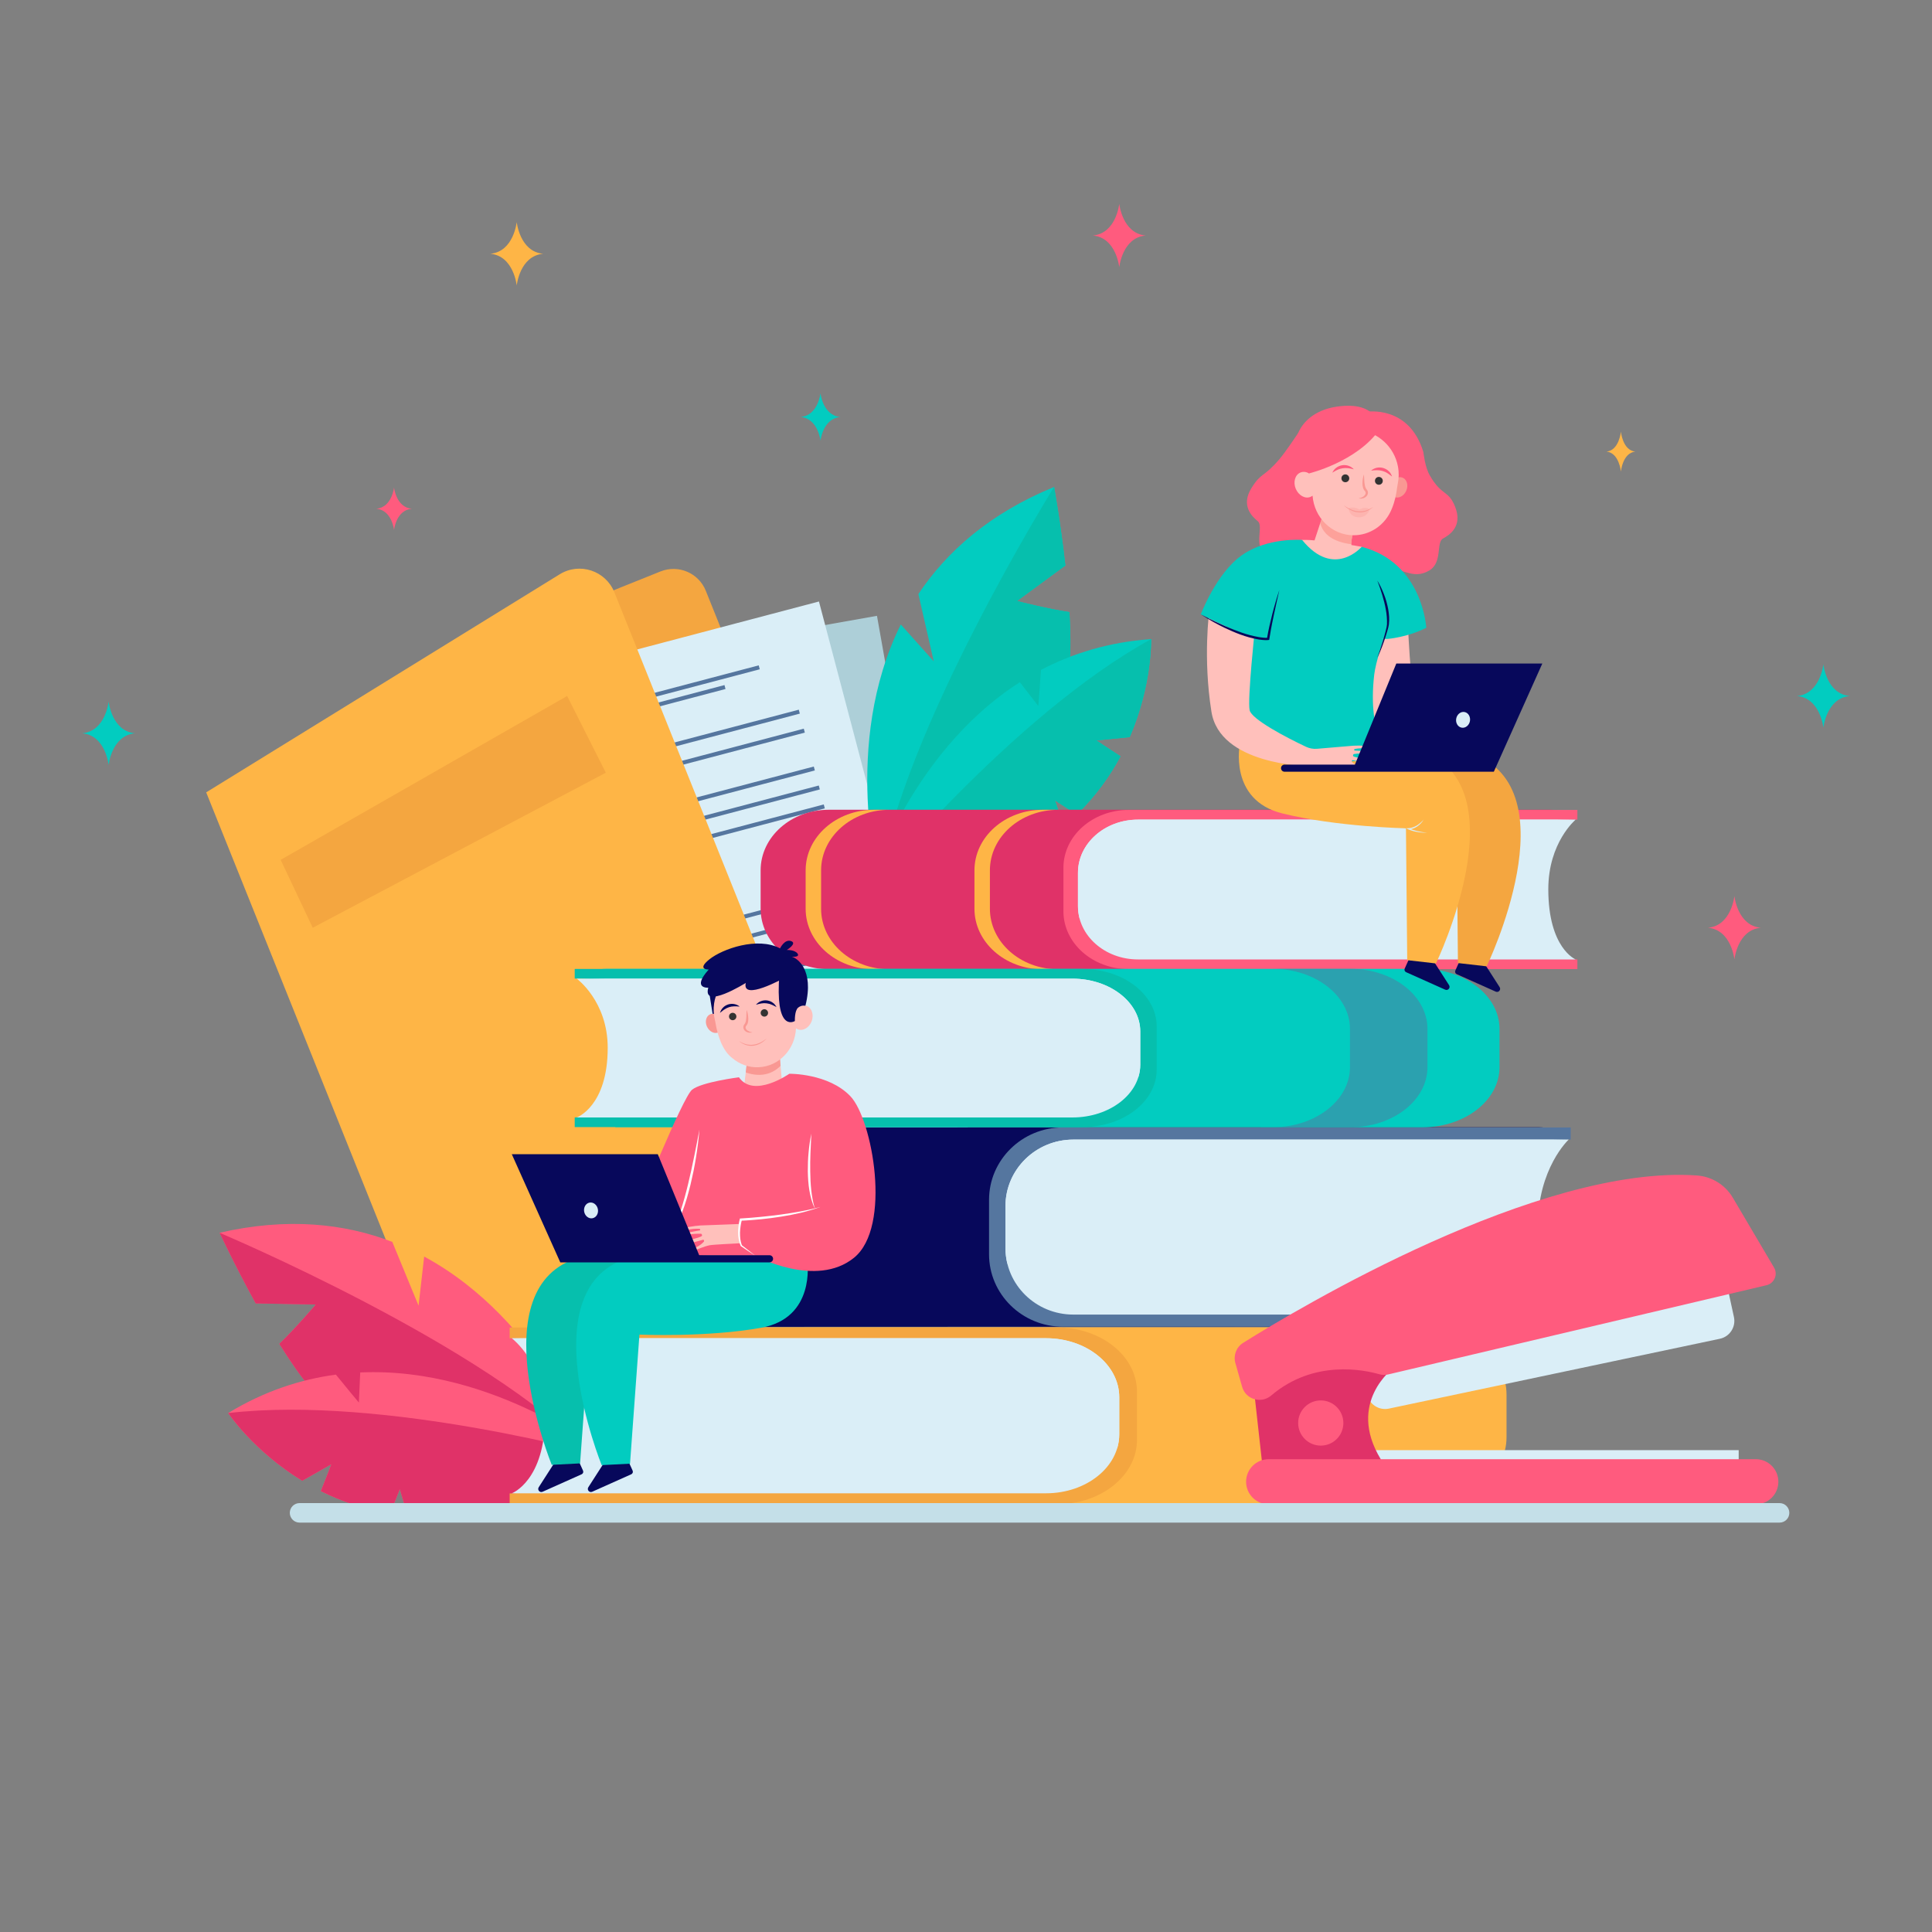 <?xml version="1.0" encoding="utf-8"?>
<!-- Generator: Adobe Illustrator 24.1.0, SVG Export Plug-In . SVG Version: 6.00 Build 0)  -->
<svg version="1.1" id="_x2014_ÎÓÈ_x5F_1" xmlns="http://www.w3.org/2000/svg" xmlns:xlink="http://www.w3.org/1999/xlink"
	 x="0px" y="0px" viewBox="0 0 400 400" style="enable-background:new 0 0 400 400;" xml:space="preserve">
<rect x="0" y="0" width="400" height="400" fill="#808080" stroke="none"/>
<style type="text/css">
	.st0{display:none;fill:#FFFFFF;}
	.st1{fill:#F4A640;}
	.st2{fill:#ADCFD8;}
	.st3{fill:#55769F;}
	.st4{fill:#DAEEF7;}
	.st5{fill:#FEB546;}
	.st6{fill:#FF5B7E;}
	.st7{fill:#E03268;}
	.st8{fill:#02CCC0;}
	.st9{fill:#06BFAD;}
	.st10{fill:#07085B;}
	.st11{opacity:0.5;fill:#55769F;}
	.st12{fill:#FFC0BB;}
	.st13{fill:#F99893;}
	.st14{fill:#333333;}
	.st15{fill:#FFFFFF;}
	.st16{opacity:0.6;fill:#FC8D84;}
	.st17{opacity:0.3;fill:#F99893;}
	.st18{fill:#C4DFE8;}
</style>
<rect class="st0" width="400" height="400"/>
<g>
	<g>
		<path class="st1" d="M197,248.97l-43.26,17.38l-53.56-133.35l36.57-14.69c3.7-1.48,7.9,0.31,9.38,4.01L197,248.97z"/>
		<g>
			
				<rect x="108.28" y="133.97" transform="matrix(0.985 -0.175 0.175 0.985 -31.402 29.209)" class="st2" width="84.13" height="118.29"/>
			
				<rect x="123.31" y="146.44" transform="matrix(0.985 -0.175 0.175 0.985 -23.454 27.059)" class="st3" width="37.57" height="0.84"/>
			
				<rect x="115.05" y="144.34" transform="matrix(0.985 -0.175 0.175 0.985 -23.092 26.961)" class="st3" width="53.36" height="0.84"/>
			
				<rect x="111.28" y="155.16" transform="matrix(0.985 -0.175 0.175 0.985 -24.953 27.463)" class="st3" width="64.73" height="0.84"/>
			
				<rect x="111.99" y="159.16" transform="matrix(0.985 -0.175 0.175 0.985 -25.64 27.648)" class="st3" width="64.73" height="0.84"/>
			
				<rect x="113.4" y="167.15" transform="matrix(0.985 -0.175 0.175 0.985 -27.012 28.017)" class="st3" width="64.73" height="0.84"/>
			
				<rect x="114.11" y="171.14" transform="matrix(0.985 -0.175 0.175 0.985 -27.698 28.202)" class="st3" width="64.73" height="0.84"/>
			
				<rect x="114.82" y="175.14" transform="matrix(0.985 -0.175 0.175 0.985 -28.385 28.387)" class="st3" width="64.73" height="0.84"/>
			
				<rect x="117.93" y="192.7" transform="matrix(0.985 -0.175 0.175 0.985 -31.403 29.2)" class="st3" width="64.73" height="0.84"/>
			
				<rect x="118.67" y="196.85" transform="matrix(0.985 -0.175 0.175 0.985 -32.116 29.392)" class="st3" width="64.73" height="0.84"/>
			
				<rect x="119.4" y="200.99" transform="matrix(0.985 -0.175 0.175 0.985 -32.827 29.584)" class="st3" width="64.73" height="0.84"/>
			
				<rect x="120.14" y="205.13" transform="matrix(0.985 -0.175 0.175 0.985 -33.539 29.776)" class="st3" width="64.73" height="0.84"/>
			
				<rect x="120.87" y="209.27" transform="matrix(0.985 -0.175 0.175 0.985 -34.251 29.968)" class="st3" width="64.73" height="0.84"/>
			
				<rect x="121.6" y="213.41" transform="matrix(0.985 -0.175 0.175 0.985 -34.963 30.16)" class="st3" width="64.73" height="0.84"/>
			
				<rect x="122.34" y="217.56" transform="matrix(0.985 -0.175 0.175 0.985 -35.674 30.351)" class="st3" width="64.73" height="0.84"/>
		</g>
		<g>
			
				<rect x="101.81" y="133.39" transform="matrix(0.967 -0.255 0.255 0.967 -44.263 42.958)" class="st4" width="84.13" height="118.29"/>
			
				<rect x="113.09" y="146.69" transform="matrix(0.967 -0.255 0.255 0.967 -33.098 38.407)" class="st3" width="37.57" height="0.84"/>
			
				<rect x="104.65" y="144.62" transform="matrix(0.967 -0.255 0.255 0.967 -32.589 38.2)" class="st3" width="53.36" height="0.84"/>
			
				<rect x="101.76" y="155.25" transform="matrix(0.967 -0.255 0.255 0.967 -35.204 39.262)" class="st3" width="64.73" height="0.84"/>
			
				<rect x="102.79" y="159.18" transform="matrix(0.967 -0.255 0.255 0.967 -36.168 39.654)" class="st3" width="64.73" height="0.84"/>
			
				<rect x="104.86" y="167.02" transform="matrix(0.967 -0.255 0.255 0.967 -38.097 40.438)" class="st3" width="64.73" height="0.84"/>
			
				<rect x="105.89" y="170.95" transform="matrix(0.967 -0.255 0.255 0.967 -39.061 40.83)" class="st3" width="64.73" height="0.84"/>
			
				<rect x="106.92" y="174.87" transform="matrix(0.967 -0.255 0.255 0.967 -40.026 41.222)" class="st3" width="64.73" height="0.84"/>
			
				<rect x="111.46" y="192.12" transform="matrix(0.967 -0.255 0.255 0.967 -44.269 42.947)" class="st3" width="64.73" height="0.84"/>
			
				<rect x="112.53" y="196.19" transform="matrix(0.967 -0.255 0.255 0.967 -45.268 43.353)" class="st3" width="64.73" height="0.84"/>
			
				<rect x="113.6" y="200.26" transform="matrix(0.967 -0.255 0.255 0.967 -46.268 43.758)" class="st3" width="64.73" height="0.84"/>
			
				<rect x="114.68" y="204.33" transform="matrix(0.967 -0.255 0.255 0.967 -47.268 44.165)" class="st3" width="64.73" height="0.84"/>
			
				<rect x="115.75" y="208.4" transform="matrix(0.967 -0.255 0.255 0.967 -48.268 44.572)" class="st3" width="64.73" height="0.84"/>
			
				<rect x="116.82" y="212.46" transform="matrix(0.967 -0.255 0.255 0.967 -49.269 44.979)" class="st3" width="64.73" height="0.84"/>
			
				<rect x="117.89" y="216.53" transform="matrix(0.967 -0.255 0.255 0.967 -50.269 45.384)" class="st3" width="64.73" height="0.84"/>
		</g>
		<path class="st5" d="M180.59,255.57l-87.1,34.98l-50.8-126.5l73.19-45.15c4.11-2.54,9.52-0.76,11.32,3.73L180.59,255.57z"/>
	</g>
	<g>
		<path class="st6" d="M65.38,270.08l-12.43-0.23c-4.31-7.82-7.48-14.62-7.48-14.62c14.03-3.23,25.88-1.91,35.75,1.89l5.44,13.21
			l1.16-10.17c24.46,13.2,34.53,41.13,34.53,41.13s-43.22-4.6-52.38-8.86c-3.54-1.65-8-7.57-12.14-14.21
			C61.14,275.06,65.38,270.08,65.38,270.08z"/>
		<path class="st7" d="M45.47,255.24c0,0,55.49,23.35,76.88,46.06c0,0-43.22-4.6-52.38-8.86c-3.54-1.65-8-7.57-12.14-14.21
			c3.31-3.15,7.54-8.14,7.54-8.14l-12.43-0.23C48.64,262.03,45.47,255.24,45.47,255.24z"/>
		<path class="st6" d="M47.24,292.56c7.47-4.55,15.01-6.98,22.3-7.96c2.14,2.66,4.76,5.78,4.76,5.78l0.28-6.23
			c27.99-1.27,51.18,17.48,51.18,17.48c-16.21,10.22-30.04,13.03-41.36,12.12c-0.67-2.18-1.62-5.43-1.62-5.43l-2,5.01
			c-5.43-0.85-10.22-2.54-14.36-4.61c1.06-2.6,2.18-5.57,2.18-5.57l-6.03,3.43C52.45,300.39,47.24,292.56,47.24,292.56z"/>
		<path class="st7" d="M84.4,313.75c-0.67-2.18-1.62-5.43-1.62-5.43l-2,5.01c-5.43-0.85-10.22-2.54-14.36-4.61
			c1.06-2.6,2.18-5.57,2.18-5.57l-6.03,3.43c-10.11-6.18-15.32-14.02-15.32-14.02c32.61-3.77,78.52,9.08,78.52,9.08
			C109.55,311.85,95.73,314.67,84.4,313.75z"/>
	</g>
	<path class="st8" d="M210.55,124.43l10.02-7.36c-0.99-8.87-2.33-16.25-2.33-16.25c-13.33,5.46-22.23,13.38-28.1,22.17l3.18,13.93
		l-6.82-7.63c-12.35,24.89-4.46,53.52-4.46,53.52s32.64-28.71,37.66-37.47c1.94-3.39,2.16-10.79,1.71-18.61
		C216.88,126.06,210.55,124.43,210.55,124.43z"/>
	<path class="st9" d="M218.24,100.82c0,0-31.83,51.1-36.19,81.99c0,0,32.64-28.71,37.66-37.47c1.94-3.39,2.16-10.79,1.71-18.61
		c-4.52-0.66-10.86-2.29-10.86-2.29l10.02-7.36C219.58,108.2,218.24,100.82,218.24,100.82z"/>
	<path class="st8" d="M238.33,132.32c-8.73,0.6-16.29,2.96-22.81,6.38c-0.21,3.4-0.55,7.47-0.55,7.47l-3.82-4.93
		c-23.59,15.11-31.7,43.81-31.7,43.81c19.13-1.01,32.05-6.69,40.77-13.98c-0.71-2.17-1.81-5.37-1.81-5.37l4.52,2.93
		c3.94-3.83,6.88-7.98,9.06-12.05c-2.36-1.51-4.99-3.29-4.99-3.29l6.9-0.68C238.6,141.73,238.33,132.32,238.33,132.32z"/>
	<path class="st9" d="M220.22,171.08c-0.71-2.17-1.81-5.37-1.81-5.37l4.52,2.93c3.94-3.83,6.88-7.98,9.06-12.05
		c-2.36-1.51-4.99-3.29-4.99-3.29l6.9-0.68c4.69-10.88,4.42-20.29,4.42-20.29c-28.8,15.75-58.88,52.74-58.88,52.74
		C198.58,184.04,211.5,178.36,220.22,171.08z"/>
	<g>
		<path class="st7" d="M318.4,168.72h5.96c-0.97-0.67-2.19-1.07-3.52-1.07H171.62c-7.81,0-14.14,5.61-14.14,12.53v7.96
			c0,6.92,6.33,12.53,14.14,12.53l147.55-0.04L318.4,168.72z"/>
		<path class="st5" d="M170,188.15v-7.96c0-6.92,6.33-12.53,14.14-12.53h-3.2c-7.81,0-14.14,5.61-14.14,12.53v7.96
			c0,6.92,6.33,12.53,14.14,12.53l3.16,0C176.31,200.65,170,195.05,170,188.15z"/>
		<path class="st5" d="M204.95,188.15v-7.96c0-6.92,6.33-12.53,14.14-12.53h-3.2c-7.81,0-14.14,5.61-14.14,12.53v7.96
			c0,6.92,6.33,12.53,14.14,12.53l3.16,0C211.26,200.65,204.95,195.05,204.95,188.15z"/>
		<path class="st6" d="M233.69,167.69c-7.47,0-13.52,5.36-13.52,11.98v8.99c0,6.62,6.05,11.98,13.52,11.98h92.89v-2.01h-0.38
			l-23.62-1.98l-4.77-16.6c0,0,9.21-9.17,9.81-9.41c0.6-0.24,18.58-0.95,18.58-0.95l0.38,0v-2H233.69z"/>
		<path class="st4" d="M320.56,184.11c0-9.7,5.66-14.41,5.66-14.41h-90.62c-6.86,0-12.42,4.93-12.42,11.01v6.92
			c0,6.08,5.56,11.01,12.42,11.01h90.62C326.21,198.63,320.56,196.33,320.56,184.11z"/>
		<path class="st4" d="M223.18,180.7v6.92c0,0.91,0.13,1.79,0.36,2.64c3.06-6.63,8.91-13.01,20.07-15.07
			c26.04-4.79,82.61-5.5,82.61-5.5h-90.62C228.73,169.7,223.18,174.63,223.18,180.7z"/>
	</g>
	<g>
		<path class="st10" d="M315.95,234.72h6.74c-1.1-0.83-2.48-1.33-3.98-1.33H149.82c-8.84,0-16,7.02-16,15.68v9.96
			c0,8.66,7.16,15.68,16,15.68l167-0.06L315.95,234.72z"/>
		<path class="st3" d="M220.07,233.42c-8.45,0-15.3,6.72-15.3,15v11.26c0,8.28,6.85,15,15.3,15H325.2v-2.52h-0.43l-26.73-2.48
			l-5.4-20.78c0,0,10.43-11.48,11.11-11.78c0.68-0.3,21.02-1.19,21.02-1.19l0.43,0v-2.5H220.07z"/>
		<path class="st4" d="M318.38,253.98c0-12.15,6.4-18.04,6.4-18.04H222.22c-7.76,0-14.05,6.17-14.05,13.78v8.67
			c0,7.61,6.29,13.78,14.05,13.78h102.57C324.79,272.16,318.38,269.28,318.38,253.98z"/>
		<path class="st4" d="M208.17,249.72v8.67c0,1.14,0.14,2.25,0.41,3.3c3.46-8.3,10.09-16.29,22.71-18.86
			c29.47-6,93.5-6.89,93.5-6.89H222.22C214.46,235.94,208.17,242.11,208.17,249.72z"/>
	</g>
	<g>
		<path class="st8" d="M128.25,201.65h-6.74c1.1-0.66,2.48-1.06,3.99-1.06h168.95c8.84,0,16.01,5.57,16.01,12.45v7.91
			c0,6.87-7.17,12.45-16.01,12.45l-167.06-0.04L128.25,201.65z"/>
		<path class="st9" d="M224.17,200.62c8.45,0,15.31,5.33,15.31,11.9v8.93c0,6.57-6.85,11.9-15.31,11.9H118.99v-2h0.43l26.74-1.97
			l5.4-16.49c0,0-10.43-9.11-11.11-9.34c-0.68-0.24-21.03-0.95-21.03-0.95l-0.43,0v-1.99H224.17z"/>
		<path class="st4" d="M125.82,216.93c0-9.64-6.41-14.31-6.41-14.31h102.61c7.76,0,14.06,4.89,14.06,10.93v6.88
			c0,6.04-6.29,10.93-14.06,10.93H119.41C119.41,231.36,125.82,229.07,125.82,216.93z"/>
		<path class="st4" d="M236.08,213.55v6.88c0,0.9-0.14,1.78-0.41,2.62c-3.46-6.58-10.09-12.93-22.72-14.96
			c-29.48-4.76-93.54-5.47-93.54-5.47h102.61C229.78,202.62,236.08,207.51,236.08,213.55z"/>
		<path class="st11" d="M279.5,220.94v-7.91c0-6.87-7.17-12.45-16.01-12.45h16.04c8.84,0,16.01,5.57,16.01,12.45v7.91
			c0,6.87-7.17,12.45-16.01,12.45l-15.83,0C272.45,233.29,279.5,227.76,279.5,220.94z"/>
	</g>
	<path class="st5" d="M115.5,275.99h-7.27c1.19-0.74,2.68-1.18,4.3-1.18h182.13c9.53,0,17.25,6.23,17.25,13.91v8.83
		c0,7.68-7.72,13.91-17.25,13.91l-180.1-0.05L115.5,275.99z"/>
	<path class="st1" d="M218.9,274.84c9.11,0,16.5,5.95,16.5,13.3v9.98c0,7.34-7.39,13.3-16.5,13.3H105.52v-2.23h0.47l28.82-2.2
		l5.83-18.42c0,0-11.24-10.18-11.98-10.44c-0.73-0.26-22.67-1.06-22.67-1.06l-0.47,0v-2.22H218.9z"/>
	<path class="st4" d="M112.87,293.06c0-10.77-6.91-15.99-6.91-15.99h110.61c8.37,0,15.16,5.47,15.16,12.21v7.68
		c0,6.75-6.79,12.21-15.16,12.21H105.96C105.96,309.18,112.87,306.62,112.87,293.06z"/>
	<path class="st10" d="M119.16,301.03l1.55,3.45c0.13,0.29,0,0.62-0.28,0.75l-8.09,3.62c-0.59,0.26-1.15-0.4-0.8-0.94l3.13-4.87
		C114.67,303.05,117.14,303.5,119.16,301.03z"/>
	<path class="st10" d="M129.43,301.03l1.55,3.45c0.13,0.29,0,0.62-0.28,0.75l-8.09,3.62c-0.59,0.26-1.15-0.4-0.8-0.94l3.13-4.87
		C124.94,303.05,127.41,303.5,129.43,301.03z"/>
	<path class="st10" d="M302.86,197.49l-1.55,3.45c-0.13,0.29,0,0.62,0.28,0.75l8.09,3.62c0.59,0.26,1.15-0.4,0.8-0.94l-3.13-4.87
		C307.35,199.5,304.88,199.95,302.86,197.49z"/>
	<path class="st10" d="M292.38,197.08l-1.55,3.45c-0.13,0.29,0,0.62,0.29,0.75l8.09,3.62c0.59,0.26,1.15-0.4,0.8-0.94l-3.13-4.87
		C296.87,199.09,294.4,199.54,292.38,197.08z"/>
	<path class="st4" d="M231.73,289.28v7.68c0,1.01-0.16,1.99-0.44,2.93c-3.73-7.36-10.88-14.44-24.49-16.72
		c-31.78-5.32-100.83-6.11-100.83-6.11h110.61C224.95,277.07,231.73,282.54,231.73,289.28z"/>
	<path class="st10" d="M146.89,205.83l0.86,5.39l1.82-7.19c0,0-2.55-1.24-2.66-0.79C146.8,203.7,146.89,205.83,146.89,205.83z"/>
	<polygon class="st12" points="161.34,217.44 162.13,226.76 153.9,226.37 154.85,218.11 	"/>
	<path class="st13" d="M154.4,222.04l0.45-3.93l6.49-0.67l0.27,3.23C160.33,221.95,158.01,223.29,154.4,222.04z"/>
	<g>
		<path class="st13" d="M149.36,211.16c0.49,1.02,0.23,2.17-0.59,2.57c-0.82,0.4-1.88-0.11-2.38-1.14
			c-0.49-1.02-0.23-2.17,0.59-2.57C147.8,209.63,148.86,210.14,149.36,211.16z"/>
		<path class="st12" d="M148.16,211.91c-0.04-0.27-0.1-0.53-0.16-0.79c-0.26-1.06-0.32-2.2-0.15-3.38c0.57-3.81,3.64-6.86,7.46-7.38
			c5.15-0.71,9.68,3.1,10,8.15c0.53-0.34,1.14-0.45,1.7-0.24c1.07,0.4,1.53,1.81,1.04,3.15c-0.5,1.34-1.77,2.1-2.84,1.7
			c-0.15-0.06-0.28-0.13-0.41-0.22c-0.17,4.32-3.47,7.86-7.7,8.06c-2.07,0.1-3.99-0.62-5.48-1.89
			C149.59,217.56,148.57,214.39,148.16,211.91z"/>
		<path class="st13" d="M154.57,209.09c-0.02,0.5-0.02,1-0.05,1.48c-0.03,0.47-0.08,0.97-0.27,1.31c-0.19,0.27-0.34,0.44-0.35,0.77
			c-0.01,0.33,0.16,0.63,0.38,0.81c0.45,0.38,1.03,0.41,1.51,0.29c-0.49-0.09-0.96-0.26-1.24-0.58c-0.13-0.16-0.21-0.34-0.18-0.5
			c0.02-0.18,0.08-0.22,0.3-0.53c0.16-0.27,0.21-0.54,0.24-0.8c0.02-0.26,0.02-0.52,0-0.78
			C154.87,210.05,154.76,209.56,154.57,209.09z"/>
		<path class="st14" d="M157.49,209.75c0.02,0.42,0.38,0.75,0.8,0.73c0.42-0.02,0.75-0.38,0.73-0.8c-0.02-0.42-0.38-0.75-0.8-0.73
			C157.8,208.97,157.47,209.33,157.49,209.75z"/>
		<path class="st14" d="M150.93,210.49c0.02,0.42,0.38,0.75,0.8,0.73c0.42-0.02,0.75-0.38,0.73-0.8c-0.02-0.42-0.38-0.75-0.8-0.73
			C151.23,209.71,150.91,210.07,150.93,210.49z"/>
		<path class="st13" d="M158.77,214.95c-0.2,0.18-0.41,0.34-0.63,0.48c-0.22,0.15-0.45,0.28-0.68,0.4
			c-0.47,0.23-0.97,0.39-1.49,0.46c-0.52,0.07-1.04,0.02-1.55-0.11c-0.5-0.14-0.98-0.37-1.44-0.65c0.49,0.41,0.9,0.62,1.39,0.8
			c0.52,0.17,1.03,0.23,1.62,0.17c0.54-0.07,1.07-0.25,1.54-0.52C158,215.69,158.43,215.36,158.77,214.95z"/>
		<path class="st10" d="M156.52,208.02c0.39-0.12,0.76-0.21,1.12-0.27c0.36-0.06,0.72-0.07,1.07-0.02c0.34,0.05,0.69,0.12,1.02,0.27
			c0.26,0.08,0.88,0.44,1.04,0.51c-0.19-0.35-0.46-0.72-0.8-0.93c-0.34-0.26-0.76-0.4-1.19-0.46c-0.43-0.05-0.87,0.01-1.26,0.17
			C157.13,207.46,156.78,207.69,156.52,208.02z"/>
		<path class="st10" d="M153.14,208.4c-0.31-0.27-0.7-0.44-1.12-0.52c-0.41-0.08-0.86-0.05-1.27,0.08c-0.41,0.14-0.8,0.36-1.08,0.68
			c-0.29,0.27-0.49,0.69-0.61,1.07c0.15-0.1,0.68-0.58,0.92-0.71c0.3-0.21,0.62-0.35,0.95-0.47c0.33-0.11,0.68-0.17,1.05-0.18
			C152.36,208.34,152.74,208.36,153.14,208.4z"/>
	</g>
	<path class="st9" d="M156.81,261.17c0,0,1.72,11.64-9.53,13.66c-11.24,2.03-25.23,1.42-25.23,1.42l-1.95,26.73l-5.87,0.3
		c0,0-15.11-37.14,5.81-42.95l18.8,0.09l7.74-0.55c0,0,7.83-1.94,7.93-1.57C154.6,258.68,156.63,261.35,156.81,261.17z"/>
	<path class="st8" d="M167.15,261.23c0,0,1.72,11.64-9.53,13.66c-11.24,2.03-25.23,1.42-25.23,1.42l-1.95,26.73l-5.87,0.3
		c0,0-15.11-37.14,5.81-42.95l18.8,0.09l7.74-0.55c0,0,7.83-1.94,7.93-1.57C164.94,258.74,166.96,261.41,167.15,261.23z"/>
	<path class="st6" d="M152.99,223.04c0,0-7.74,0.98-9.71,2.58c-1.97,1.6-11.43,25.07-11.43,25.07l7.86,9.22l16.71,0.12
		c0,0,12.53,6.76,20.4,0.37c7.86-6.39,3.81-28.63-0.74-33.42c-4.55-4.79-12.66-4.67-12.66-4.67S156.06,227.47,152.99,223.04z"/>
	<path class="st15" d="M167.98,234.72c-0.28,1.28-0.45,2.58-0.57,3.88c-0.07,0.65-0.1,1.3-0.13,1.96c-0.02,0.65-0.03,1.31-0.03,1.97
		c0.03,1.31,0.1,2.62,0.32,3.92c0.22,1.29,0.54,2.59,1.14,3.76c-0.4-1.25-0.6-2.53-0.75-3.81c-0.14-1.28-0.19-2.58-0.21-3.88
		c-0.03-1.3,0-2.59,0.05-3.89C167.85,237.32,167.91,236.02,167.98,234.72z"/>
	<path class="st15" d="M144.81,233.86c-0.35,1.9-0.73,3.8-1.11,5.69c-0.39,1.89-0.79,3.78-1.25,5.65c-0.45,1.87-0.96,3.74-1.56,5.56
		c-0.3,0.91-0.65,1.81-1.04,2.69c-0.39,0.88-0.86,1.72-1.49,2.46c0.71-0.66,1.23-1.51,1.71-2.35c0.46-0.86,0.85-1.75,1.19-2.66
		c0.35-0.91,0.65-1.83,0.93-2.76c0.27-0.93,0.52-1.87,0.76-2.81c0.22-0.94,0.43-1.89,0.63-2.84c0.18-0.95,0.37-1.9,0.52-2.86
		C144.41,237.71,144.65,235.79,144.81,233.86z"/>
	<path class="st12" d="M140.92,254.6c0.05-0.39,3-0.82,4.09-0.88c0.82-0.04,6.27-0.22,8.13-0.31l-0.14,0.48l0.03,2.11l0.3,1.4
		c-1.63,0.1-5.6,0.26-6.43,0.42c-1.11,0.22-3.03,1.05-3.03,1.05s-0.8-0.18,0.22-0.62c0.81-0.35,1.39-0.9,1.63-1.17
		c0.14-0.16-0.01-0.43-0.11-0.41c-2.76,0.72-3.05,0.84-3.05,0.84s-3.25-0.02-0.02-0.75c1.93-0.44,2.63-0.69,2.8-0.91
		c0.07-0.09-0.06-0.41-0.18-0.41c-1.68-0.1-4.68,0.49-3.86,0.1c0.67-0.32,2.79-0.67,3.61-0.8c0.05-0.01,0.13-0.31-0.09-0.33
		C143.23,254.28,140.88,254.96,140.92,254.6z"/>
	<path class="st15" d="M169.87,249.88c-0.68,0.17-1.35,0.36-2.03,0.5c-0.68,0.16-1.37,0.28-2.05,0.42
		c-1.37,0.25-2.74,0.47-4.12,0.66c-1.38,0.18-2.76,0.35-4.15,0.48c-1.38,0.14-2.78,0.25-4.15,0.33l-0.18,0.01l-0.04,0.16
		c-0.12,0.46-0.19,0.92-0.25,1.38c-0.06,0.46-0.08,0.93-0.08,1.39c0,0.47,0.04,0.93,0.12,1.39c0.08,0.46,0.22,0.91,0.4,1.34
		l0.02,0.04l0.03,0.02l1.52,1.02c0.51,0.34,1.01,0.68,1.53,1.01c-0.48-0.38-0.96-0.76-1.44-1.13l-1.45-1.12l0.05,0.06
		c-0.15-0.42-0.26-0.85-0.32-1.29c-0.05-0.44-0.08-0.89-0.07-1.34c0.01-0.45,0.06-0.89,0.12-1.34c0.06-0.44,0.15-0.89,0.27-1.31
		l-0.22,0.17c0.72-0.02,1.41-0.07,2.11-0.12c0.7-0.05,1.4-0.11,2.09-0.18c1.39-0.14,2.78-0.32,4.16-0.54
		c1.38-0.22,2.76-0.49,4.12-0.81c0.68-0.17,1.36-0.34,2.03-0.55C168.55,250.35,169.21,250.11,169.87,249.88z"/>
	<path class="st10" d="M105.96,238.96h30.23l8.57,20.92h14.56c0.41,0,0.74,0.33,0.74,0.74l0,0c0,0.41-0.33,0.74-0.74,0.74h-43.32
		L105.96,238.96z"/>
	<path class="st4" d="M120.95,250.89c0.18,0.89,0.96,1.49,1.74,1.33c0.78-0.16,1.27-1.01,1.09-1.9c-0.18-0.89-0.96-1.49-1.74-1.33
		C121.26,249.15,120.78,250,120.95,250.89z"/>
	<path class="st10" d="M146.73,200.73c0,0-2.58,0.08,0.13-2.1c2.71-2.18,9.98-4.74,14.64-2.28c0,0,0.93-1.98,2.28-1.51
		c1.35,0.47-0.88,1.84-0.88,1.84s1.72-0.06,2.25,0.79c0.39,0.62-0.67,0.65-1.24,0.62c0.98,0.17,4.73,2.54,2.85,10.11
		c-0.67-0.15-4.49-5.68-4.49-5.68s-8.73,4.85-7.87,0.99c0,0-9.04,5.64-7.76,0.98C146.64,204.49,143.14,204.75,146.73,200.73z"/>
	<path class="st10" d="M166.76,208.25c0,0-0.72-0.25-1.5,0.36c-0.78,0.62-0.69,2.78-0.69,2.78s-3.71,2.39-3.32-7.73
		c0.42-10.77,3.1,0.86,3.1,0.86L166.76,208.25z"/>
	<g>
		
			<rect x="283.24" y="300.24" transform="matrix(-1 -1.224647e-16 1.224647e-16 -1 643.215 604.737)" class="st4" width="76.73" height="4.26"/>
		<path class="st4" d="M357.83,267.32l1.16,5.35c0.45,2.05-0.86,4.08-2.92,4.51l-68.53,14.46c-2.1,0.44-4.15-0.95-4.52-3.07
			l-0.6-3.51c-0.27-1.6,0.5-3.19,1.92-3.97l20.52-11.16c0.43-0.24,0.91-0.39,1.4-0.44l47.01-5.08l0.34-0.04
			C355.59,264.11,357.42,265.39,357.83,267.32z"/>
		<path class="st7" d="M288.52,283.22c0,0-9.79,7.13-2.66,18.88l-0.43,3.03l-12.55,0.85l-11.49-2.34l-2.13-19.15l27.55-8.19
			L288.52,283.22z"/>
		<path class="st6" d="M262.66,311.45h100.86c2.58,0,4.67-2.09,4.67-4.67l0,0c0-2.58-2.09-4.67-4.67-4.67H262.66
			c-2.58,0-4.67,2.09-4.67,4.67l0,0C257.99,309.35,260.08,311.45,262.66,311.45z"/>
		<path class="st6" d="M365.74,266.09l-78.32,18.47c-0.63,0.15-1.28,0.13-1.9-0.05c-3.08-0.89-13.53-3.09-22.32,4.41
			c-2.08,1.77-5.28,0.83-6.03-1.79l-1.4-4.93c-0.45-1.6,0.2-3.3,1.61-4.18c11.37-7.12,61.15-36.92,93.93-34.65
			c3.09,0.21,5.88,1.94,7.45,4.6l8.54,14.47C368.14,263.87,367.35,265.71,365.74,266.09z"/>
		<circle class="st6" cx="273.45" cy="294.62" r="4.68"/>
	</g>
	<path class="st6" d="M282.93,85.26c0,0,8.81-1.49,11.77,8.36l-3.65,5.46c0,0-7.65-2.94-7.68-3.23
		C283.34,95.56,282.93,85.26,282.93,85.26z"/>
	<path class="st6" d="M268.75,89.69c0,0-2.57,3.87-3.88,5.4c-3.3,3.86-3.72,2.65-5.77,5.96c-2.21,3.58,0.03,5.82,1.3,6.85
		c1.27,1.03-0.86,4.85,1.51,6.99c3.1,2.8,5.97,0.16,8.11,1.73c2.13,1.57,2.6,3.89,7.66,3.45c5.06-0.44,5.01-16.99,5.01-16.99
		s-4.14-8.77-4.31-8.84C278.22,94.17,268.75,89.69,268.75,89.69z"/>
	<path class="st6" d="M294.7,93.62c0,0,0.3,3.04,1.31,4.79c2.53,4.4,3.89,2.96,5.29,6.6c1.51,3.93-1.1,5.71-2.55,6.49
		c-1.44,0.78-0.06,4.92-2.78,6.58c-3.57,2.18-5.9-0.95-8.29,0.19c-2.39,1.15-3.28,3.34-8.17,1.97c-4.89-1.37-1.77-17.62-1.77-17.62
		s5.7-7.85,5.87-7.89C283.78,94.69,294.7,93.62,294.7,93.62z"/>
	<path class="st12" d="M281.92,113.21c0,0-8.45-1.55-12.33-1.42c-3.88,0.13,2.35,10.23,2.35,10.23l6.34,0.14
		c0,0,3.89-4.34,3.63-4.85c-0.26-0.51,0.01-3.82,0.01-3.82L281.92,113.21z"/>
	<g>
		<path class="st12" d="M274.38,105.15l-2.23,6.76c0,0,1.94,4.01,7.88,2.28c0,0-0.68-1.4,0.23-4.28
			C281.2,106.96,274.38,105.15,274.38,105.15z"/>
		<path class="st16" d="M274.38,105.15l-1.05,3.16c0.62,2.31,2.64,3.88,6.46,4.37c0-0.69,0.1-1.6,0.47-2.77
			C281.2,106.96,274.38,105.15,274.38,105.15z"/>
		<g>
			<path class="st13" d="M287.97,100.2c-0.48,1.1-0.16,2.3,0.72,2.69c0.88,0.39,1.98-0.19,2.46-1.29c0.48-1.1,0.16-2.3-0.72-2.69
				C289.56,98.53,288.46,99.1,287.97,100.2z"/>
			<path class="st12" d="M288.22,105.19c0.57-1.41,0.88-2.92,1.04-4.24c0.04-0.28,0.09-0.56,0.14-0.84
				c0.23-1.13,0.26-2.33,0.02-3.57c-0.75-4-4.11-7.09-8.15-7.5c-5.46-0.55-10.09,3.64-10.23,8.98c-0.57-0.34-1.22-0.43-1.8-0.19
				c-1.11,0.46-1.55,1.97-0.97,3.36c0.58,1.39,1.95,2.15,3.06,1.68c0.15-0.06,0.29-0.15,0.42-0.25c0.34,4.55,3.97,8.16,8.43,8.2
				C283.54,110.85,286.83,108.81,288.22,105.19z"/>
			<path class="st13" d="M282.39,98.22c-0.18,0.5-0.27,1.03-0.3,1.56c-0.01,0.27-0.01,0.54,0.03,0.82c0.04,0.28,0.11,0.56,0.28,0.83
				c0.2,0.26,0.31,0.35,0.34,0.56c0.04,0.18-0.05,0.37-0.18,0.55c-0.28,0.35-0.77,0.54-1.29,0.65c0.51,0.1,1.12,0.04,1.58-0.38
				c0.22-0.2,0.39-0.52,0.37-0.86c-0.03-0.36-0.19-0.52-0.4-0.79c-0.11-0.17-0.18-0.4-0.23-0.63c-0.06-0.24-0.07-0.49-0.11-0.74
				C282.45,99.27,282.43,98.75,282.39,98.22z"/>
			<path class="st14" d="M279.35,99.04c0,0.45-0.37,0.81-0.82,0.8c-0.45,0-0.81-0.37-0.8-0.82c0-0.45,0.37-0.81,0.82-0.8
				C278.99,98.22,279.35,98.59,279.35,99.04z"/>
			<path class="st14" d="M286.29,99.56c0,0.45-0.37,0.81-0.82,0.8c-0.45,0-0.81-0.37-0.8-0.82c0-0.45,0.37-0.81,0.82-0.8
				C285.94,98.75,286.3,99.12,286.29,99.56z"/>
			<path class="st17" d="M279.2,105.19c0,0,1.16-0.41,2.25,0.3c0,0,1.18-0.74,2.11-0.03c0,0-0.43,1.75-2.37,1.64
				C279.26,106.98,279.2,105.19,279.2,105.19z"/>
			<path class="st13" d="M278.19,104.57c0.22,0.18,0.45,0.34,0.69,0.48c0.24,0.15,0.48,0.28,0.74,0.39
				c0.51,0.22,1.04,0.38,1.59,0.42c0.55,0.05,1.1-0.02,1.63-0.18c0.53-0.17,1.02-0.43,1.49-0.74c-0.21,0.19-0.43,0.36-0.67,0.52
				c-0.24,0.15-0.5,0.27-0.76,0.38c-0.27,0.1-0.55,0.17-0.83,0.21c-0.29,0.04-0.58,0.04-0.86,0.02c-0.57-0.05-1.13-0.22-1.64-0.49
				C279.04,105.32,278.57,104.98,278.19,104.57z"/>
			<path class="st6" d="M280.29,97.17c-0.42-0.11-0.81-0.2-1.19-0.24c-0.39-0.04-0.76-0.04-1.12,0.02
				c-0.36,0.06-0.72,0.15-1.07,0.33c-0.27,0.09-0.91,0.5-1.07,0.58c0.19-0.37,0.46-0.78,0.81-1.01c0.35-0.28,0.79-0.46,1.24-0.53
				c0.45-0.07,0.92-0.02,1.34,0.13C279.63,96.6,280.02,96.84,280.29,97.17z"/>
			<path class="st6" d="M283.87,97.44c0.32-0.3,0.73-0.49,1.16-0.59c0.43-0.1,0.9-0.09,1.34,0.04c0.44,0.13,0.85,0.35,1.16,0.67
				c0.32,0.27,0.54,0.71,0.68,1.1c-0.16-0.1-0.74-0.58-0.99-0.71c-0.32-0.21-0.67-0.35-1.02-0.45c-0.35-0.1-0.73-0.15-1.11-0.15
				C284.7,97.35,284.3,97.38,283.87,97.44z"/>
		</g>
	</g>
	<path class="st1" d="M267.22,154.52c0,0-2.49,11.72,8.81,14.5c11.3,2.78,25.56,3.07,25.56,3.07l0.26,27.3l5.95,0.68
		c0,0,17.75-36.79-3.15-44.04l-19.12-1.11l-7.84-1.06c0,0-7.84-2.47-7.96-2.1C269.63,152.14,267.4,154.72,267.22,154.52z"/>
	<path class="st5" d="M256.72,153.92c0,0-2.49,11.72,8.81,14.5c11.3,2.78,25.56,3.07,25.56,3.07l0.26,27.3l5.95,0.68
		c0,0,17.75-36.79-3.15-44.04l-19.12-1.11l-7.84-1.06c0,0-7.84-2.47-7.96-2.1C259.12,151.53,256.89,154.12,256.72,153.92z"/>
	<path class="st4" d="M294.51,172.28c-0.33-0.06-0.65-0.11-0.97-0.19c-0.32-0.07-0.64-0.16-0.95-0.26c-0.16-0.05-0.32-0.1-0.47-0.16
		c0.16-0.03,0.32-0.08,0.48-0.14c0.31-0.11,0.6-0.27,0.87-0.45c0.26-0.19,0.51-0.4,0.73-0.64c0.22-0.24,0.41-0.5,0.57-0.77
		l-0.32,0.35c-0.12,0.11-0.22,0.22-0.34,0.32c-0.23,0.21-0.49,0.39-0.75,0.56c-0.27,0.16-0.55,0.29-0.84,0.39
		c-0.29,0.1-0.6,0.17-0.89,0.18l-0.53,0.02l0.47,0.22c0.32,0.15,0.64,0.24,0.96,0.34c0.32,0.09,0.65,0.15,0.98,0.21
		c0.33,0.05,0.66,0.1,0.99,0.12c0.33,0.02,0.67,0.04,1,0.04C295.16,172.38,294.83,172.34,294.51,172.28z"/>
	<path class="st12" d="M291.51,129.67c0,0,0.77,19.15,2.92,22.15l-11.84-2.69v-20.84L291.51,129.67z"/>
	<path class="st8" d="M286.47,132.28c0,0-1.65,4.82-1.95,7.38c-0.74,6.36,0.06,10.84,1.38,14.46c1.85,5.08-13.23,3.23-13.54,3.08
		c-0.31-0.15-13.23-5.15-13.23-5.15l-2.46-7.15v-12.61l0.69-5.77L286.47,132.28z"/>
	<path class="st12" d="M250.37,126.51l9.49,3.23c0,0-1.64,15.18-1.13,17.33c0.44,1.84,7.32,5.5,11.68,7.55
		c0.7,0.33,1.47,0.47,2.25,0.41c2.48-0.2,6.88-0.59,7.58-0.64c1.08-0.07,4.07,0,4.16,0.38c0.09,0.35-2.33-0.04-3.9,0.29
		c-0.22,0.05-0.1,0.34-0.05,0.34c0.83,0.03,2.98,0.12,3.68,0.36c0.86,0.29-2.19,0.06-3.84,0.36c-0.12,0.02-0.21,0.35-0.12,0.43
		c0.2,0.19,0.92,0.36,2.89,0.57c3.29,0.34,0.07,0.74,0.07,0.74s-0.3-0.08-3.12-0.47c-0.1-0.01-0.22,0.28-0.06,0.42
		c0.27,0.24,0.91,0.71,1.76,0.96c1.06,0.31,0.29,0.59,0.29,0.59s-2.01-0.6-3.13-0.68c-0.84-0.06-4.81,0.26-6.44,0.35l-0.12-0.28
		c-2.21-0.06-19.8-0.52-21.5-11.43C249.03,136.1,250.37,126.51,250.37,126.51z"/>
	<g>
		<path class="st10" d="M319.32,137.38h-30.23l-8.57,20.92h-14.56c-0.41,0-0.74,0.33-0.74,0.74l0,0c0,0.41,0.33,0.74,0.74,0.74
			h43.32L319.32,137.38z"/>
		<path class="st4" d="M304.33,149.32c-0.18,0.89-0.96,1.49-1.74,1.33c-0.78-0.16-1.27-1.01-1.09-1.9c0.18-0.89,0.96-1.49,1.74-1.33
			C304.02,147.58,304.5,148.43,304.33,149.32z"/>
	</g>
	<path class="st8" d="M281.92,113.21c0,0-5.74,6.7-12.33-1.42c0,0-7.2-0.59-12.5,3.18c-5.31,3.77-8.48,12.23-8.48,12.23
		s9.61,4.85,12,5.08h26.69c0,0,4.08-0.31,8-2.31C295.28,129.97,294.61,116.52,281.92,113.21z"/>
	<path class="st10" d="M264.1,124.64c-0.25,0.83-0.47,1.67-0.69,2.51c-0.41,1.65-0.79,3.21-1.07,4.9c-0.52,0.02-1.11-0.05-1.62-0.13
		c-2.77-0.49-4.59-1.27-7.06-2.28c-3.7-1.68-3.2-1.52-5.06-2.44c2.17,1.37,3.33,1.99,4.91,2.77c2.16,1,4.23,1.93,7.14,2.44
		c1.27,0.17,1.64,0.14,2.12,0.08c0.19-1.24,0.4-2.5,0.99-5.27l0.55-2.54l0.57-2.54C264.59,122.98,264.35,123.81,264.1,124.64z"/>
	<path class="st10" d="M285.16,120.21c0.38,0.98,0.72,1.97,1.02,2.97c0.3,1,0.56,2,0.74,3.02c0.17,0.87,0.28,2.01,0.24,3.07
		c-0.04,1.03-1.56,5.86-2.01,6.82c0.63-0.85,2.29-5.72,2.4-6.79c0.13-1.07,0.04-2.15-0.14-3.19c-0.2-1.06-0.47-2.04-0.87-3.06
		C286.17,122.07,285.72,121.11,285.16,120.21z"/>
	<path class="st6" d="M271.04,98.01c0,0,9.86-2.38,14.57-9.08c0,0,0.08-6.1-8.97-4.72C267.85,85.56,265.79,94.12,271.04,98.01z"/>
	<path class="st18" d="M368.44,315.24H62.02c-1.12,0-2.02-0.91-2.02-2.02l0,0c0-1.12,0.91-2.02,2.02-2.02h306.42
		c1.12,0,2.02,0.91,2.02,2.02l0,0C370.46,314.33,369.56,315.24,368.44,315.24z"/>
	<polygon class="st1" points="58.11,178.02 117.42,144.1 125.43,159.98 64.75,192.08 	"/>
	<path class="st8" d="M169.87,81.4c0,0-0.47,4.61-4.11,4.93c3.64,0.32,4.11,4.93,4.11,4.93s0.47-4.61,4.11-4.93
		C170.33,86.01,169.87,81.4,169.87,81.4z"/>
	<path class="st5" d="M106.98,45.97c0,0-0.62,6.14-5.47,6.57c4.85,0.43,5.47,6.57,5.47,6.57s0.62-6.14,5.47-6.57
		C107.61,52.11,106.98,45.97,106.98,45.97z"/>
	<path class="st6" d="M81.58,100.92c0,0-0.42,4.13-3.67,4.41c3.26,0.29,3.67,4.41,3.67,4.41s0.42-4.13,3.67-4.41
		C82,105.04,81.58,100.92,81.58,100.92z"/>
	<path class="st6" d="M359.09,185.51c0,0-0.62,6.14-5.47,6.57c4.85,0.43,5.47,6.57,5.47,6.57s0.62-6.14,5.47-6.57
		C359.71,191.65,359.09,185.51,359.09,185.51z"/>
	<path class="st8" d="M22.49,145.25c0,0-0.62,6.14-5.47,6.57c4.85,0.43,5.47,6.57,5.47,6.57s0.62-6.14,5.47-6.57
		C23.12,151.39,22.49,145.25,22.49,145.25z"/>
	<path class="st8" d="M377.51,137.53c0,0-0.62,6.14-5.47,6.57c4.85,0.43,5.47,6.57,5.47,6.57s0.62-6.14,5.47-6.57
		C378.13,143.67,377.51,137.53,377.51,137.53z"/>
	<path class="st6" d="M231.73,42.19c0,0-0.62,6.14-5.47,6.57c4.85,0.43,5.47,6.57,5.47,6.57s0.62-6.14,5.47-6.57
		C232.36,48.33,231.73,42.19,231.73,42.19z"/>
	<path class="st5" d="M335.59,89.35c0,0-0.34,3.88-2.97,4.15c2.63,0.27,2.97,4.15,2.97,4.15s0.34-3.88,2.97-4.15
		C335.93,93.23,335.59,89.35,335.59,89.35z"/>
</g>
</svg>
